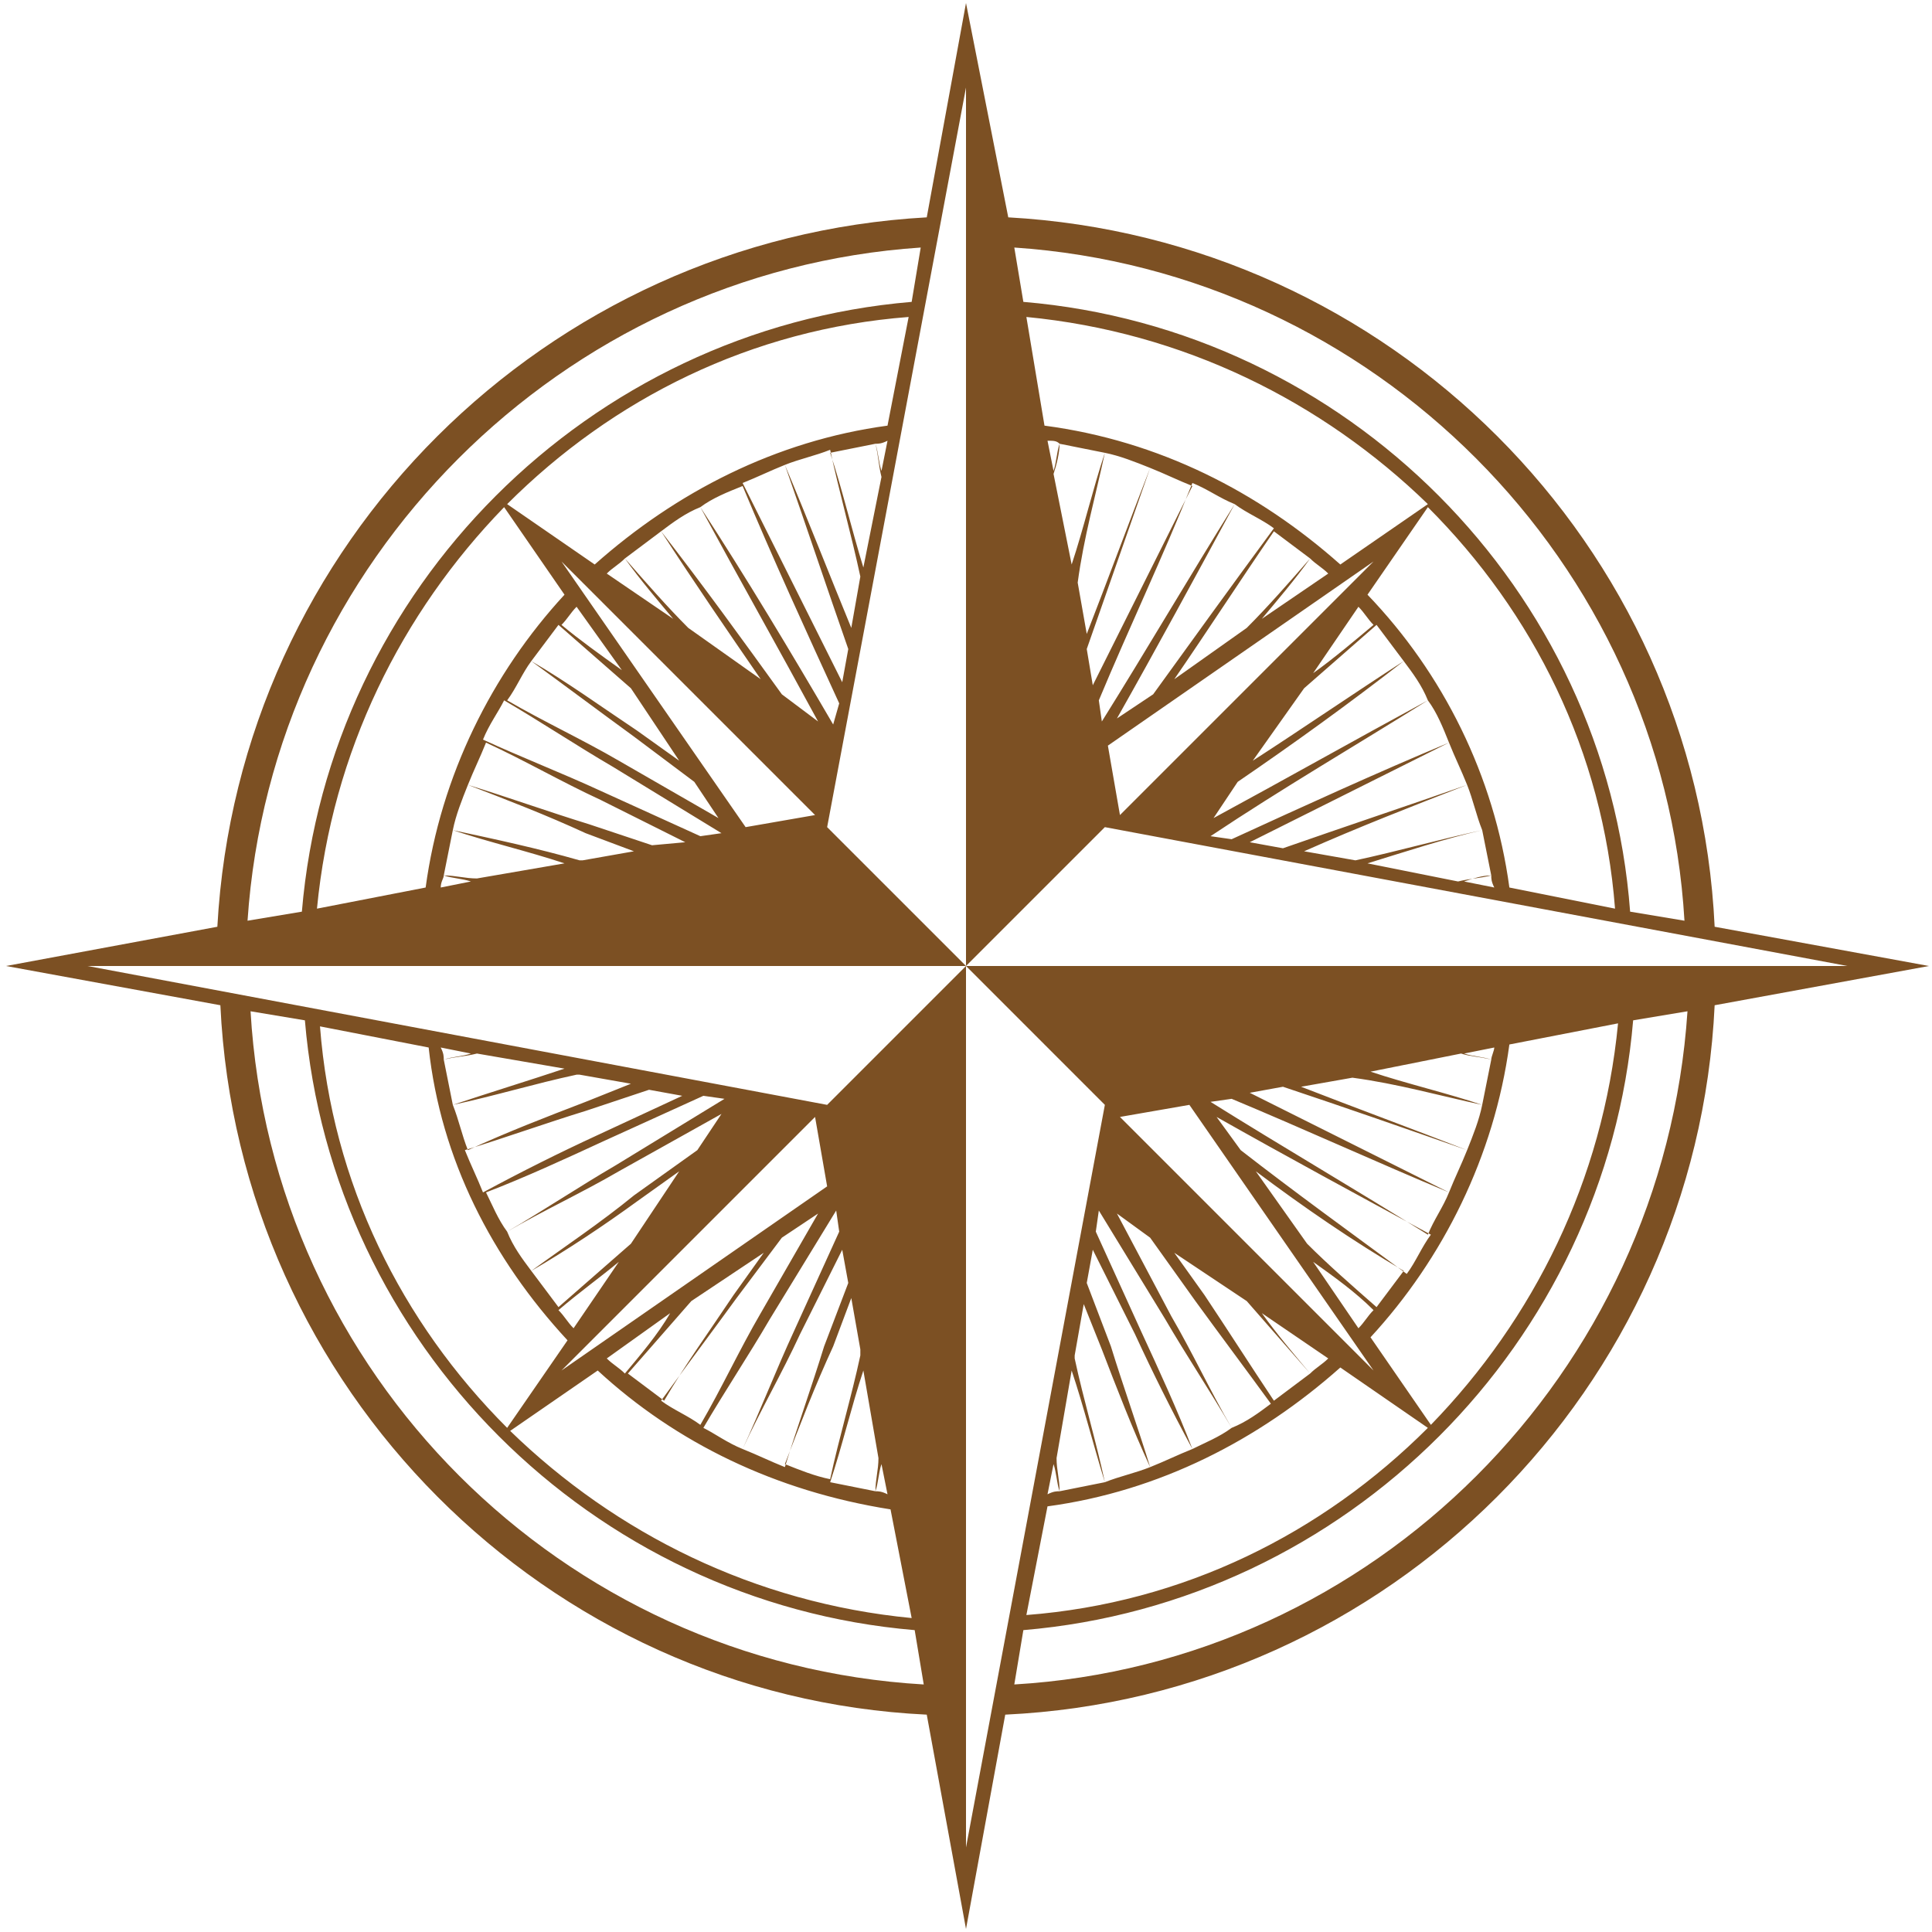 <?xml version="1.0" encoding="utf-8"?>
<!-- Generator: Adobe Illustrator 23.0.3, SVG Export Plug-In . SVG Version: 6.00 Build 0)  -->
<svg version="1.1" id="Layer_1" xmlns="http://www.w3.org/2000/svg" xmlns:xlink="http://www.w3.org/1999/xlink" x="0px" y="0px"
	 viewBox="0 0 64 64" style="enable-background:new 0 0 64 64;" xml:space="preserve">
<style type="text/css">
	.st0{fill:#7C5023;}
</style>
<g>
	<path class="st0" d="M56.8,30.7C56.2,18,46,7.9,33.4,7.2L32,0.1l-1.3,7.1C18.1,7.9,7.9,18,7.2,30.7L0.2,32l7.1,1.3
		C7.9,46,18.1,56.2,30.7,56.8l1.3,7.1l1.3-7.1C46,56.2,56.2,46,56.8,33.3l7.1-1.3L56.8,30.7z M55.8,30.5l-1.8-0.3
		C53.2,19.5,44.6,10.9,33.9,10l-0.3-1.8C45.5,9,55.1,18.6,55.8,30.5z M42.2,17.6c0.4,0.3,0.8,0.6,1.2,0.9c-0.7,0.8-1.4,1.6-2.1,2.3
		l-2.4,1.7C40,20.9,41.1,19.2,42.2,17.6z M38.2,23L37,23.8c1.3-2.3,2.6-4.7,3.9-7.1c0.4,0.3,0.9,0.5,1.3,0.8
		C40.8,19.4,39.5,21.2,38.2,23z M43.4,18.5c0.2,0.2,0.4,0.3,0.6,0.5l-2.2,1.5C42.3,19.9,42.9,19.2,43.4,18.5z M34.6,14.1L34,10.5
		c5.2,0.5,9.8,2.8,13.3,6.2l-2.9,2C41.7,16.3,38.4,14.6,34.6,14.1z M35.1,14.7C35,15,35,15.3,34.9,15.6l-0.2-1
		C34.9,14.6,35,14.6,35.1,14.7z M35.1,14.7c0.5,0.1,1,0.2,1.5,0.3c-0.4,1.2-0.7,2.5-1.1,3.7l-0.6-3C35,15.4,35.1,15,35.1,14.7z
		 M36.6,15c0.5,0.1,1,0.3,1.5,0.5c-0.7,1.8-1.4,3.7-2.1,5.5l-0.3-1.7C35.9,17.8,36.3,16.4,36.6,15z M38.1,15.5
		c0.5,0.2,0.9,0.4,1.4,0.6c-1.1,2.2-2.2,4.4-3.3,6.6L36,21.5C36.7,19.5,37.4,17.5,38.1,15.5z M39.5,16c0.5,0.2,0.9,0.5,1.4,0.7
		c-1.5,2.4-2.9,4.8-4.4,7.2l-0.1-0.7C37.4,20.8,38.5,18.5,39.5,16z M45.5,18.6L45.5,18.6L37.1,27h0l-0.4-2.3L45.5,18.6z M41.5,25.2
		l1.7-2.4c0.8-0.7,1.6-1.4,2.4-2.1c0.3,0.4,0.6,0.8,0.9,1.2C44.8,23,43.2,24.1,41.5,25.2z M46.5,21.9c0.3,0.4,0.6,0.8,0.8,1.3
		c-2.4,1.3-4.7,2.6-7.1,3.9l0.8-1.2C42.9,24.6,44.7,23.3,46.5,21.9z M43.5,22.3l1.5-2.2c0.2,0.2,0.3,0.4,0.5,0.6
		C44.9,21.2,44.2,21.8,43.5,22.3z M47.3,23.2c0.3,0.4,0.5,0.9,0.7,1.4c-2.4,1-4.8,2.1-7.2,3.2l-0.7-0.1
		C42.5,26.1,44.9,24.7,47.3,23.2z M48,24.6c0.2,0.5,0.4,0.9,0.6,1.4c-2,0.7-4.1,1.4-6.1,2.1l-1.1-0.2C43.6,26.8,45.8,25.7,48,24.6z
		 M48.6,26c0.2,0.5,0.3,1,0.5,1.5c-1.4,0.3-2.8,0.7-4.2,1l-1.7-0.3C45,27.4,46.8,26.7,48.6,26z M49.1,27.5c0.1,0.5,0.2,1,0.3,1.5
		c-0.4,0.1-0.7,0.1-1.1,0.2l-3-0.6C46.6,28.2,47.8,27.8,49.1,27.5z M49.4,29c0,0.1,0,0.2,0.1,0.4l-1-0.2C48.8,29.1,49.1,29,49.4,29z
		 M45.3,19.7l2-2.9c3.5,3.5,5.8,8.1,6.2,13.3L50,29.4C49.5,25.7,47.8,22.3,45.3,19.7z M30.5,8.2L30.2,10
		C19.5,10.9,10.9,19.5,10,30.2l-1.8,0.3C9,18.6,18.6,9,30.5,8.2z M21.1,24.2c-1.2-0.8-2.3-1.6-3.5-2.3c0.3-0.4,0.6-0.8,0.9-1.2
		c0.8,0.7,1.6,1.4,2.4,2.1l1.6,2.4L21.1,24.2z M23,25.9l0.8,1.2l-3.3-1.9c-1.2-0.7-2.5-1.3-3.7-2c0.3-0.4,0.5-0.9,0.8-1.3
		c1.1,0.8,2.3,1.7,3.4,2.5L23,25.9z M18.6,20.7c0.2-0.2,0.3-0.4,0.5-0.6l1.5,2.1C19.9,21.7,19.2,21.2,18.6,20.7z M14.1,29.4
		l-3.6,0.7c0.5-5.2,2.8-9.8,6.2-13.3l2,2.9C16.3,22.3,14.6,25.7,14.1,29.4z M14.7,29c0.3,0.1,0.6,0.1,0.9,0.2l-1,0.2
		C14.6,29.2,14.7,29.1,14.7,29z M14.7,29c0.1-0.5,0.2-1,0.3-1.5c1.2,0.4,2.5,0.7,3.7,1.1l-2.9,0.5C15.4,29.1,15.1,29,14.7,29z
		 M15,27.5c0.1-0.5,0.3-1,0.5-1.5c1.3,0.5,2.6,1,3.9,1.6l1.6,0.6l-1.7,0.3l-0.1,0C17.8,28.1,16.4,27.8,15,27.5z M19.5,27.3
		c-1.3-0.4-2.7-0.9-4-1.3c0.2-0.5,0.4-0.9,0.6-1.4c1.3,0.6,2.5,1.3,3.8,1.9l2.8,1.4L21.6,28L19.5,27.3z M19.9,26.2
		c-1.3-0.6-2.6-1.1-3.9-1.7c0.2-0.5,0.5-0.9,0.7-1.3c1.2,0.7,2.4,1.5,3.6,2.2l3.6,2.2l-0.7,0.1L19.9,26.2z M18.6,18.6L18.6,18.6
		L27,27l0,0l-2.3,0.4L18.6,18.6z M22.3,20.5L20.1,19c0.2-0.2,0.4-0.3,0.6-0.5C21.2,19.2,21.8,19.9,22.3,20.5z M20.7,18.5
		c0.4-0.3,0.8-0.6,1.2-0.9c1.1,1.7,2.2,3.3,3.3,4.9l-2.4-1.7C22.1,20.1,21.4,19.3,20.7,18.5z M25.9,23c-1.3-1.8-2.6-3.6-4-5.4
		c0.4-0.3,0.8-0.6,1.3-0.8c1.3,2.4,2.6,4.7,3.9,7.1L25.9,23z M23.2,16.8c0.4-0.3,0.9-0.5,1.4-0.7c1,2.4,2.1,4.8,3.2,7.2L27.6,24
		C26.2,21.6,24.7,19.1,23.2,16.8z M24.6,16c0.5-0.2,0.9-0.4,1.4-0.6c0.7,2,1.4,4.1,2.1,6.1l-0.2,1.1C26.8,20.4,25.7,18.2,24.6,16z
		 M26,15.4c0.5-0.2,1-0.3,1.5-0.5c0.3,1.4,0.7,2.8,1,4.2l-0.3,1.7C27.5,19.1,26.8,17.3,26,15.4z M27.5,15c0.5-0.1,1-0.2,1.5-0.3
		c0.1,0.4,0.1,0.7,0.2,1.1l-0.6,3C28.2,17.5,27.9,16.2,27.5,15z M29,14.7c0.1,0,0.2,0,0.4-0.1l-0.2,1C29.1,15.3,29.1,15,29,14.7z
		 M19.7,18.7l-2.9-2c3.5-3.5,8.1-5.8,13.3-6.2l-0.7,3.6C25.7,14.6,22.4,16.3,19.7,18.7z M8.3,33.5l1.8,0.3
		c0.9,10.7,9.5,19.3,20.2,20.2l0.3,1.8C18.6,55.1,9,45.5,8.3,33.5z M24.3,42.9c-0.8,1.2-1.6,2.3-2.3,3.5c-0.4-0.3-0.8-0.6-1.2-0.9
		c0.7-0.8,1.4-1.6,2.1-2.4l2.4-1.6L24.3,42.9z M25.9,41l1.2-0.8l-1.9,3.3c-0.7,1.2-1.3,2.5-2,3.7c-0.4-0.3-0.9-0.5-1.3-0.8
		c0.8-1.1,1.7-2.3,2.5-3.4L25.9,41z M20.7,45.5c-0.2-0.2-0.4-0.3-0.6-0.5l2.1-1.5C21.8,44.2,21.2,44.9,20.7,45.5z M29.5,50l0.7,3.6
		c-5.2-0.5-9.8-2.8-13.3-6.2l2.9-2C22.4,47.8,25.7,49.4,29.5,50z M29,49.4c0.1-0.3,0.1-0.6,0.2-0.9l0.2,1
		C29.2,49.4,29.1,49.4,29,49.4z M29,49.4c-0.5-0.1-1-0.2-1.5-0.3c0.4-1.2,0.7-2.5,1.1-3.7l0.5,2.9C29.1,48.7,29,49,29,49.4z
		 M28.5,44.9c-0.3,1.4-0.7,2.7-1,4.1c-0.5-0.1-1-0.3-1.5-0.5c0.5-1.3,1-2.6,1.6-3.9l0.6-1.6l0.3,1.7L28.5,44.9z M27.3,44.6
		c-0.4,1.3-0.9,2.7-1.3,4c-0.5-0.2-0.9-0.4-1.4-0.6c0.6-1.3,1.3-2.5,1.9-3.8l1.4-2.8l0.2,1.1L27.3,44.6z M26.3,44.1
		c-0.6,1.3-1.1,2.6-1.7,3.9c-0.5-0.2-0.9-0.5-1.3-0.7c0.7-1.2,1.5-2.4,2.2-3.6l2.2-3.6l0.1,0.7L26.3,44.1z M18.6,45.4L27,37l0.4,2.3
		L18.6,45.4z M21.1,39.8l1.4-1l-1.6,2.4c-0.8,0.7-1.6,1.4-2.4,2.1c-0.3-0.4-0.6-0.8-0.9-1.2C18.8,41.4,20,40.6,21.1,39.8z
		 M17.6,42.1c-0.3-0.4-0.6-0.8-0.8-1.3c1.2-0.7,2.5-1.3,3.7-2l3.4-1.9l-0.8,1.2L21,39.6C19.9,40.5,18.7,41.3,17.6,42.1z M20.5,41.8
		l-1.5,2.2c-0.2-0.2-0.3-0.4-0.5-0.6C19.2,42.8,19.9,42.3,20.5,41.8z M20.4,38.6c-1.2,0.7-2.4,1.5-3.6,2.2c-0.3-0.4-0.5-0.9-0.7-1.3
		c1.3-0.5,2.6-1.1,3.9-1.7l3.3-1.5l0.7,0.1L20.4,38.6z M19.8,37.6c-1.3,0.6-2.5,1.2-3.8,1.9c-0.2-0.5-0.4-0.9-0.6-1.4
		c1.3-0.4,2.7-0.9,4-1.3l2.1-0.7l1.1,0.2L19.8,37.6z M19.4,36.5c-1.3,0.5-2.6,1-3.9,1.6c-0.2-0.5-0.3-1-0.5-1.5
		c1.4-0.3,2.7-0.7,4.1-1l0.1,0l1.7,0.3L19.4,36.5z M15,36.6c-0.1-0.5-0.2-1-0.3-1.5c0.4-0.1,0.7-0.1,1.1-0.2l2.9,0.5
		C17.5,35.8,16.2,36.2,15,36.6z M14.7,35.1c0-0.1,0-0.2-0.1-0.4l1,0.2C15.3,35,15,35,14.7,35.1z M18.8,44.4l-2,2.9
		c-3.5-3.5-5.8-8.1-6.2-13.3l3.6,0.7C14.6,38.4,16.3,41.7,18.8,44.4z M33.6,55.8l0.3-1.8c10.7-0.9,19.3-9.5,20.2-20.2l1.8-0.3
		C55.1,45.5,45.5,55.1,33.6,55.8z M46.5,42.1c-0.3,0.4-0.6,0.8-0.9,1.2c-0.8-0.7-1.6-1.4-2.3-2.1l-1.7-2.4
		C43.2,40,44.8,41.1,46.5,42.1z M41.1,38.1L40.3,37c2.3,1.3,4.7,2.6,7.1,3.9c-0.3,0.4-0.5,0.9-0.8,1.3
		C44.7,40.8,42.9,39.5,41.1,38.1z M45.5,43.4c-0.2,0.2-0.3,0.4-0.5,0.6l-1.5-2.2C44.2,42.3,44.9,42.8,45.5,43.4z M50,34.6l3.6-0.7
		c-0.5,5.2-2.8,9.8-6.2,13.3l-2-2.9C47.8,41.7,49.5,38.3,50,34.6z M49.4,35.1c-0.3-0.1-0.6-0.1-0.9-0.2l1-0.2
		C49.5,34.8,49.4,35,49.4,35.1z M49.4,35.1c-0.1,0.5-0.2,1-0.3,1.5c-1.2-0.4-2.5-0.7-3.7-1.1l3-0.6C48.7,35,49,35,49.4,35.1z
		 M49.1,36.6c-0.1,0.5-0.3,1-0.5,1.5c-1.8-0.7-3.7-1.4-5.5-2.1l1.7-0.3C46.3,35.9,47.7,36.3,49.1,36.6z M48.6,38.1
		c-0.2,0.5-0.4,0.9-0.6,1.4c-2.2-1.1-4.4-2.2-6.6-3.3l1.1-0.2C44.6,36.7,46.6,37.4,48.6,38.1z M48,39.5c-0.2,0.5-0.5,0.9-0.7,1.4
		c-2.4-1.5-4.8-2.9-7.2-4.4l0.7-0.1C43.2,37.4,45.6,38.5,48,39.5z M45.5,45.4L37.1,37l2.3-0.4L45.5,45.4z M41.8,43.5L44,45
		c-0.2,0.2-0.4,0.3-0.6,0.5C42.9,44.9,42.3,44.2,41.8,43.5z M43.4,45.5c-0.4,0.3-0.8,0.6-1.2,0.9c-0.8-1.2-1.5-2.3-2.3-3.5l-1-1.4
		l2.4,1.6C42,43.9,42.7,44.7,43.4,45.5z M38.1,41l1.5,2.1c0.8,1.1,1.7,2.3,2.5,3.4c-0.4,0.3-0.8,0.6-1.3,0.8c-0.7-1.2-1.3-2.5-2-3.7
		L37,40.2L38.1,41z M38.6,43.7c0.7,1.2,1.5,2.4,2.2,3.6c-0.4,0.3-0.9,0.5-1.3,0.7c-0.5-1.3-1.1-2.6-1.7-3.9l-1.5-3.3l0.1-0.7
		L38.6,43.7z M37.6,44.2c0.6,1.3,1.2,2.5,1.9,3.8c-0.5,0.2-0.9,0.4-1.4,0.6c-0.4-1.3-0.9-2.7-1.3-4L36,42.5l0.2-1.1L37.6,44.2z
		 M36.5,44.7c0.5,1.3,1,2.6,1.6,3.9c-0.5,0.2-1,0.3-1.5,0.5c-0.3-1.4-0.7-2.7-1-4.1l0-0.1l0.3-1.7L36.5,44.7z M36.6,49.1
		c-0.5,0.1-1,0.2-1.5,0.3C35.1,49,35,48.7,35,48.3l0.5-2.9C35.9,46.6,36.2,47.8,36.6,49.1z M35.1,49.4c-0.1,0-0.2,0-0.4,0.1l0.2-1
		C35,48.8,35,49.1,35.1,49.4z M44.4,45.3l2.9,2c-3.5,3.5-8.1,5.8-13.3,6.2l0.7-3.6C38.4,49.4,41.7,47.7,44.4,45.3z M32,32l4.6,4.6
		l0,0L32,61.2V32l-4.6,4.6L2.9,32h0H32l-4.6-4.6L32,2.9l0,0V32l4.6-4.6L61.2,32H32z"/>
</g>
</svg>
